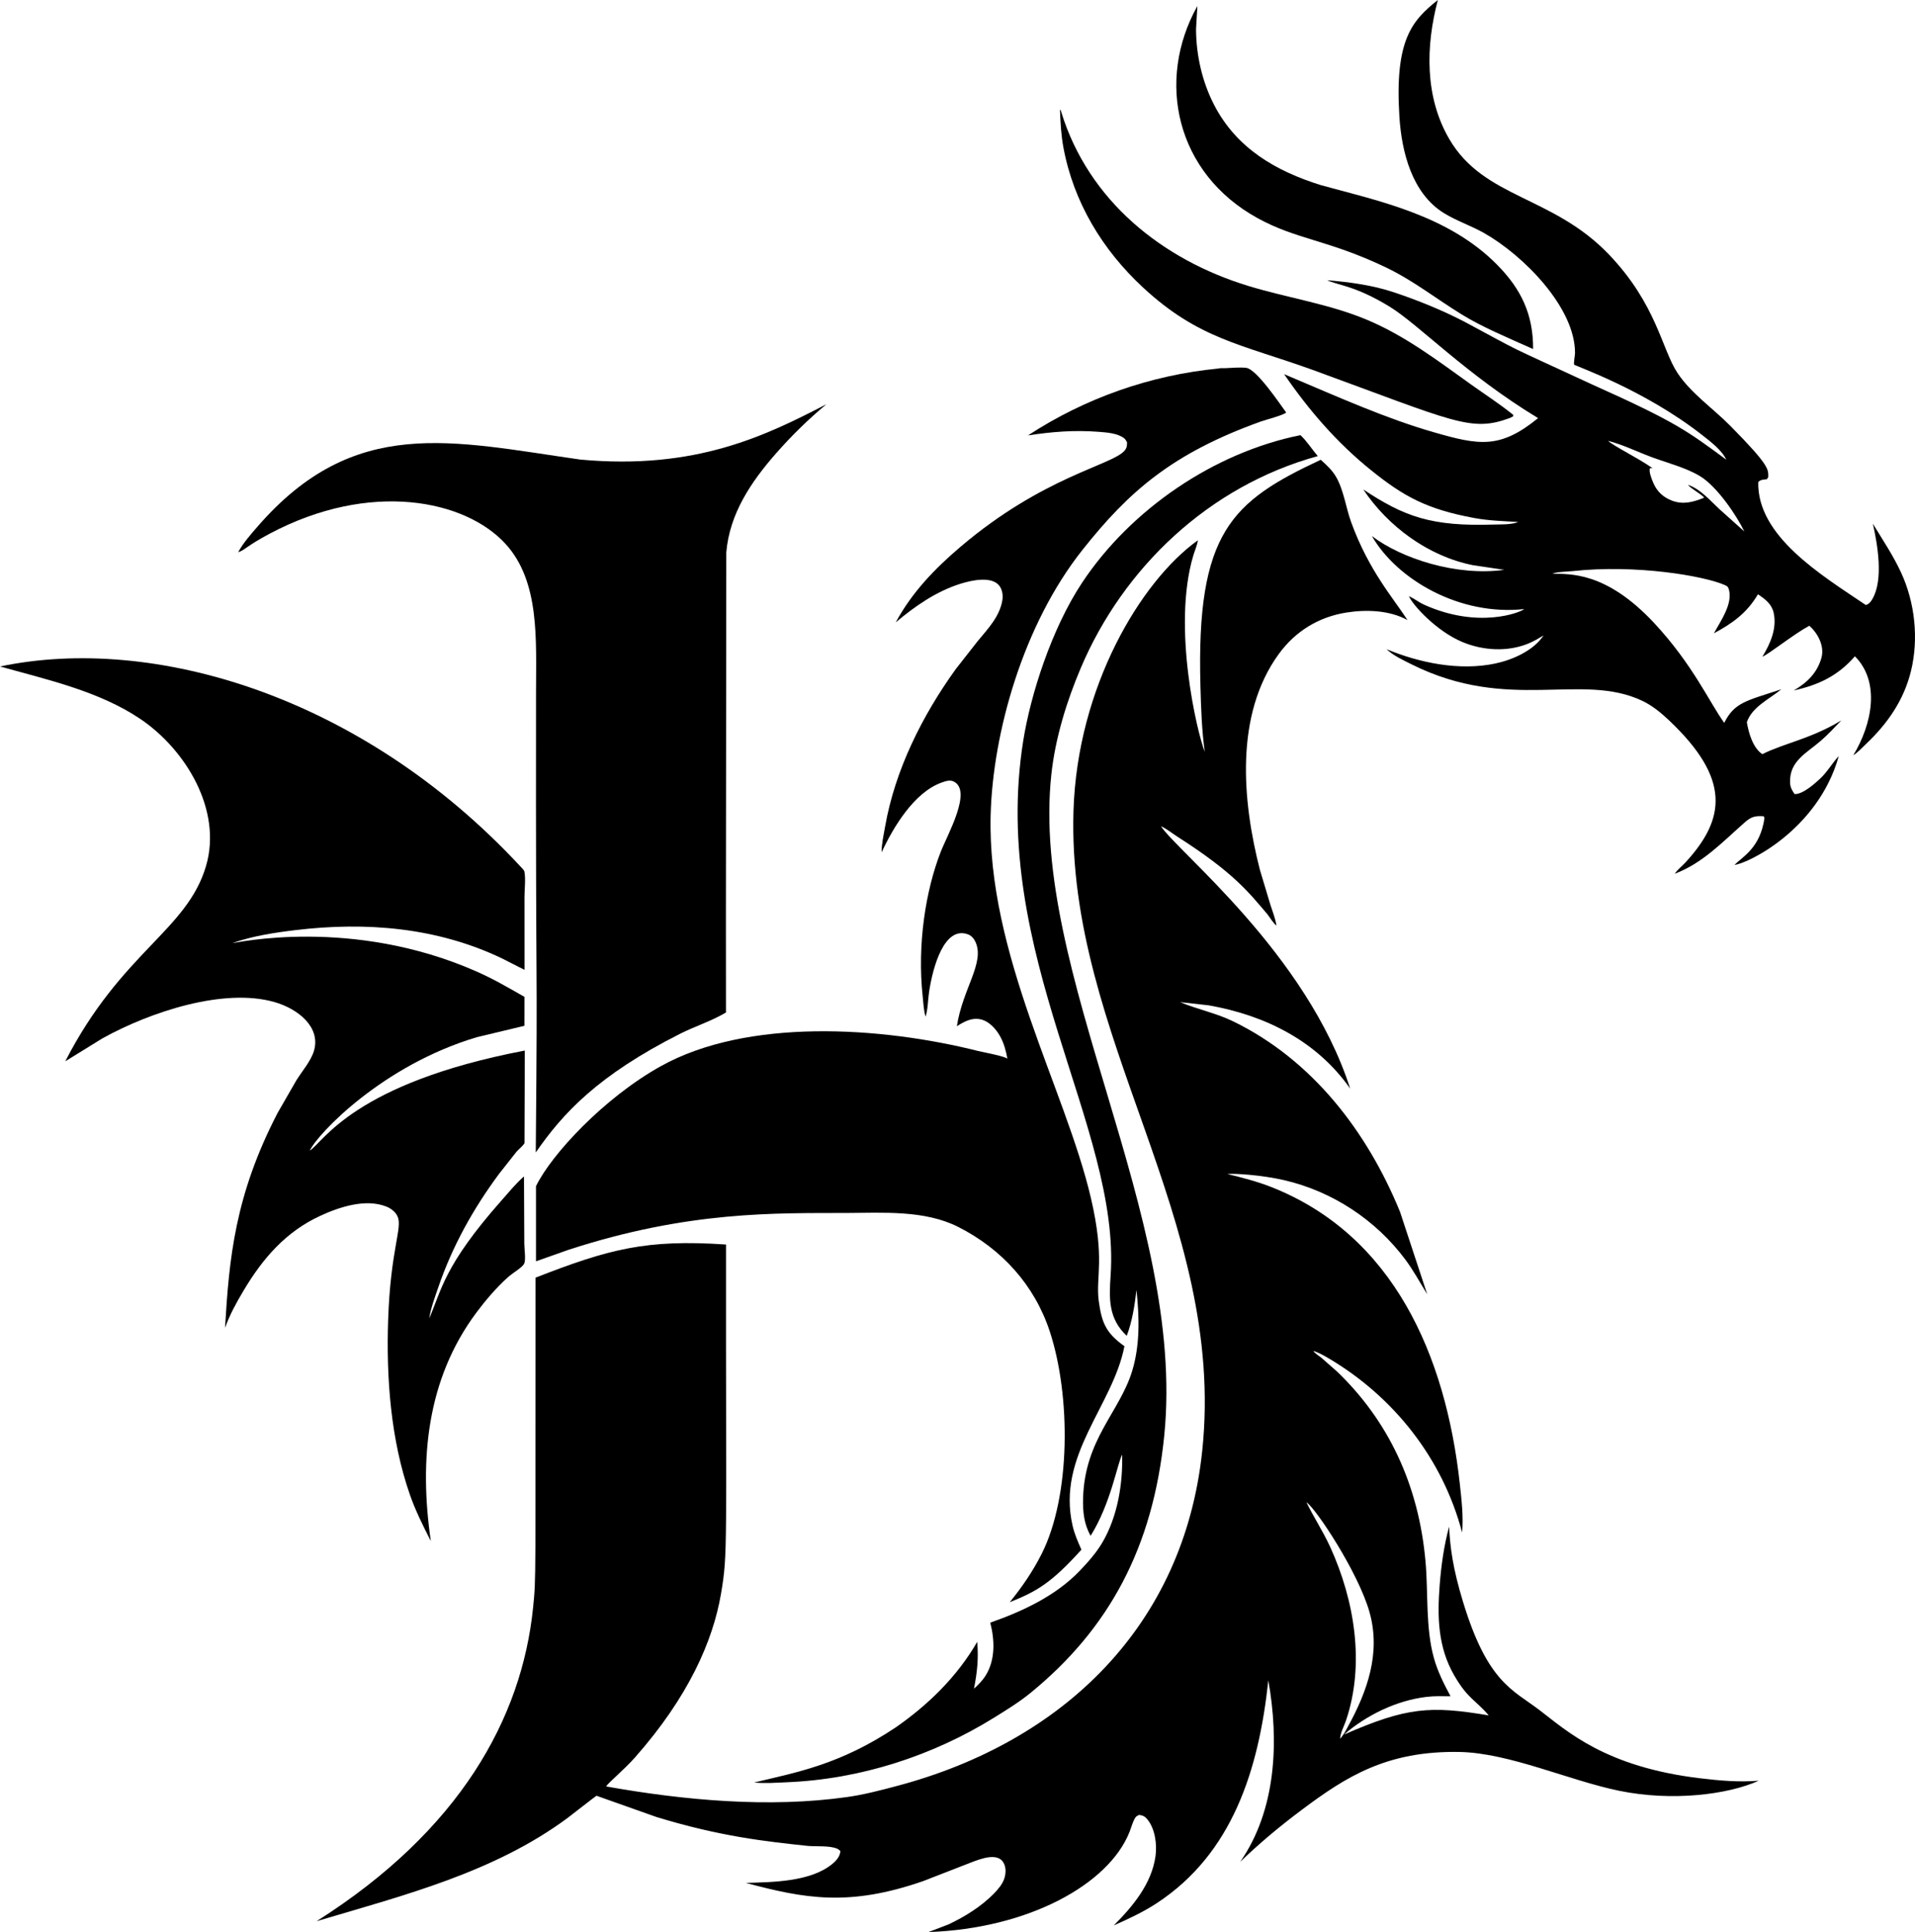 <?xml version="1.0" encoding="utf-8"?>
<svg version="1.1" id="Layer_1" xmlns="http://www.w3.org/2000/svg" xmlns:xlink="http://www.w3.org/1999/xlink" x="0px" y="0px"
	 viewBox="0 0 4956.211 5000" enable-background="new 0 0 4956.211 5000" xml:space="preserve">
<g>
	<path d="M4920.178,1481.732c-20.602-44.544-47.631-84.589-73.02-126.365c12.146,53.84,27.806,143.927-0.794,194.098
		c-4.091,7.184-9.122,14.176-17.48,16.248c-116.695-78.519-281.408-178.433-278.358-318.099
		c6.096-6.931,13.414-5.993,22.349-7.41l3.566-5.473c0.049-20.021,4.57-28.657-98.101-132.601
		c-44.147-44.678-101.47-83.955-136.424-136.27c-41.356-61.888-53.974-178.053-178.279-307.685
		c-145.84-152.075-322.731-144.415-412.541-297.937C3686.883,250.472,3689.846,119.186,3721.291,0
		c-65.848,52.502-112.274,101.882-99.518,302.005c5.787,90.818,32.413,198.282,115.018,249.365
		c32.645,20.19,70.727,32.8,104.388,51.892c101.575,57.62,235.197,192.086,235.139,310.138
		c0,6.405-3.999,25.534-2.304,30.213c1.224,3.111,180.517,63.802,332.178,182.895
		c20.675,16.232,50.429,38.736,61.622,63.132c-99.602-73.242-129.12-96.99-346.989-194.562
		c-241.779-111.769-168.271-75.317-329.57-161.882c-58.246-30.331-121.723-56.092-183.911-76.823
		c-55.531-18.51-114.328-26.327-172.44-31.197c26.71,12.946,71.721,13.677,160.608,67.841
		c75.873,46.234,198.254,175.878,385.235,289.072c-98.707,80.264-152.338,70.5-270.742,36.314
		c-122.822-35.453-237.982-87.234-386.544-150.111c63.77,93.081,135.76,176.48,223.796,247.594
		c84.719,68.434,144.786,101.935,268.356,124.748c38.633,7.132,74.855,7.791,113.709,10.296
		c-18.773,7.358-44.338,5.993-64.435,6.632c-159.255,5.062-229.792-19.905-336.63-90.953
		c64.095,96.096,168.467,172.744,282.877,195.861l82.111,12.228c-124.916,17.205-266.982-29.811-342.665-87.469
		c65.184,112.972,227.636,207.172,394.196,189.018c-9.585,8.693-118.812,52.367-260.039-11.826
		c-12.957-5.891-21.491-13.604-38.329-21.752c9.621,23.407,71.333,90.495,137.6,118.466
		c53.417,22.55,117.002,26.523,171.306,4.416c13.847-5.632,26.724-13.347,39.52-21.004
		c-26.08,39.489-80.621,63.343-125.727,72.757c-92.221,19.247-194.872-1.716-280.569-37.226
		c17.753,16.717,43.462,28.559,65.147,39.36c252.348,125.738,438.959,18.846,597.462,94.571
		c25.282,12.074,48.064,30.868,68.28,49.97c159.909,151.162,146.669,254.447,43.611,367.003
		c-8.94,9.771-21.432,19.35-28.543,30.141c72.252-26.992,124.969-83.517,181.2-132.941
		c16.995-14.934,26.791-17.119,49.089-15.712l1.871,4.741c-11.208,77.517-56.571,99.864-77.632,120.924
		c28.982-1.19,215.736-87.822,269.922-281.424c-17.36,18.397-28.981,40.205-47.676,57.839
		c-14.718,13.878-45.425,41.163-66.61,40.488c-6.848-9.755-11.342-17.603-11.78-29.77
		c-2.01-55.649,42.354-75.973,79.245-107.871c18.948-16.387,36.103-34.882,53.361-53.011
		c-79.8,48.237-148.642,59.153-204.457,87.382c-24.675-16.983-35.137-54.353-40.03-82.693
		c13.615-40.066,58.38-59.751,89.315-85.285c-89.898,29.811-121.162,33.414-147.783,86.887
		c-37.86-52.156-81.264-150.87-181.179-258.127c-126.175-135.425-220.498-126.343-263.764-127.876
		c14.645-5.406,36.335-4.947,52.222-6.673c164.467-17.851,339.789,12.378,393.201,35.665
		c6.163,2.69,9.389,4.298,11.362,11.167c10.956,38.113-21.345,82.141-38.597,114.143
		c48.826-26.328,85.66-52.897,113.961-100.987c18.397,12.192,35.603,25.019,40.643,47.703
		c9.039,40.684-8.565,79.869-29.105,113.854c18.169-7.78,79.786-57.532,121.306-80.111
		c21.566,18.424,40.074,52.379,31.501,82.951c-11.018,39.257-37.396,64.528-71.675,84.481
		c64.91-14.408,114.158-37.87,158.31-88.403c66.525,66.916,44.35,176.036-4.195,256.076
		c11.775-7.22,22.973-19.757,33.063-29.296c55.597-52.567,97.781-113.297,116.152-188.306
		C4966.18,1653.451,4956.193,1559.602,4920.178,1481.732z M4449.931,1317.538
		c-23.438-21.851-48.928-51.685-80.182-62.439c-0.168,0.204-0.352,0.397-0.527,0.598
		c11.352,11.482,28.702,19.727,40.932,31.371l-1.314,1.649c-26.822,10.621-52.428,17.619-80.724,7.24
		c-23.019-8.441-39.586-23.72-49.212-46.312c-3.762-8.827-12.301-29.182-8.606-38.102l6.668,0.134
		c-38.135-27.029-98.74-55.963-115.291-70.882c38.025,9.709,75.514,28.296,112.395,41.993
		c40.752,15.13,88.181,27.013,125.32,49.208c45.077,26.941,96.045,103.813,115.111,143.371L4449.931,1317.538z"/>
	<path d="M3255.043,564.707c101.223,55.577,182.091,55.913,330.333,126.597c72.428,34.531,131.689,82.053,199.335,123.48
		c50.176,30.733,111.647,56.721,183.102,88.521c0.484-89.397-30.569-155.002-93.623-218.68
		c-126.024-127.266-305.225-164.382-454.833-205.276c-117.183-36.453-218.963-95.385-277.039-207.754
		c-31.048-60.073-46.564-128.856-46.837-196.325l3.443-59.669C2990.956,208.806,3043.399,448.495,3255.043,564.707z"/>
	<path d="M2958.025,743.8c143.871,133.519,253.96,146.786,438.709,213.233
		c369.373,134.874,410.096,162.035,511.193,124.634l8.214-4.107l0.314-3.865
		c-34.743-28.209-73.092-52.804-109.494-78.859c-86.665-62.029-171.378-126.552-270.623-167.88
		c-97.946-40.792-204.462-56.113-305.562-86.98c-223.549-68.238-413.351-220.931-484.026-449.615
		c-0.979-3.178-0.515-4.903-3.452-6.387c1.195,33.021,2.891,65.213,8.93,97.795
		C2778.49,523.348,2853.215,646.524,2958.025,743.8z"/>
	<path d="M2437.093,2025.149c10.018-3.556,21.257-7.606,31.403-2.561c48.466,24.124-16.734,138.003-33.913,182.164
		c-38.58,99.21-61.176,238.192-46.513,374.645c1.768,16.444,2.53,35.954,7.436,51.635
		c6.204-20.046,5.942-43.493,9.111-64.44c9.784-64.707,39.143-170.778,100.286-148.679
		c9.482,3.422,16.083,11.502,20.061,20.515c23.765,53.882-33.355,119.849-48.507,217.319
		c18.66-11.77,38.468-22.942,61.539-17.768c22.133,4.962,39.957,25.055,50.48,44.023
		c9.914,17.881,15.351,38.252,18.824,58.298c-1.006-5.806-67.298-18.277-75.365-20.311
		c-252.762-63.72-597.859-85.468-821.837,39.244c-146.811,81.745-282.845,228.074-322.917,310.503l0.01,194.377
		l83.785-29.641c311.768-101.508,537.408-94.767,719.468-95.4c94.875-0.33,202.447-7.987,289.535,36.093
		c112.571,56.984,197.469,150.23,236.999,270.665c54.664,166.561,54.506,426.335-21.452,576.175
		c-22.7,44.776-50.573,85.476-82.198,124.341c68.207-27.497,106.111-47.842,185.477-135.93
		c-9.157-20.469-17.928-40.468-22.932-62.4c-41.593-182.415,104.133-309.081,134.281-464.186
		c-50.338-35.652-59.104-64.028-66.605-117.822c-7.932-62.6,17.049-106.226-20.216-265.831
		c-65.598-280.916-269.213-631.507-259.425-991.983c5.706-210.089,82.901-490.11,237.612-685.123
		c119.941-151.186,231.776-249.677,462.218-332.471c10.497-3.772,61.008-16.959,64.914-23.225
		c-16.441-22.291-76.742-112.834-103.826-115.508c-17.34-1.716-36.237,0.201-53.691,0.917
		c-4.524,0.185-14.068-0.629-17.686,0.897c-175.929,17.083-344.911,76.411-492.863,173.13
		c61.637-9.482,119.909-14.145,182.396-9.312c20.618,1.592,49.403,3.468,66.275,16.65
		c3.623,2.834,5.488,6.436,7.627,10.404c0.16,9.327-0.572,15.181-7.019,22.36
		c-33.746,37.589-209.844,66.364-423.729,247.929c-66.553,56.504-126,118.198-167.772,195.645
		c50.295-42.101,104.496-79.977,167.766-99.899c29.982-9.437,80.228-19.697,99.837,4.782
		c8.106,10.116,10.332,25.168,8.307,37.69c-6.854,42.436-37.546,74.221-63.894,106.088l-56.638,72.242
		c-86.615,120.228-157.424,261.1-183.02,407.965c-3.654,20.958-9.245,45.085-8.997,66.337
		C2311.902,2140.749,2365.958,2050.378,2437.093,2025.149z"/>
	<path d="M698.087,1381.045c260.43-138.207,506.13-87.456,610.232,26.425
		c89.277,97.651,78.924,249.031,78.962,384.627c-1.061,917.306,4.666,592.611-0.69,1190.385
		c69.515-100.575,160.209-199.435,373.331-307.077c38.344-19.371,82.461-33.279,118.945-55.216
		c-0.295-245.494-0.394-19.871,0.835-1190.606c8.472-100.157,64.002-182.478,128.576-256.05
		c40.556-46.209,83.177-87.939,130.411-127.345c-157.227,81.476-338.312,170.544-636.168,143.201
		c-333.582-47.352-585.091-115.687-835.909,173.27c-17.742,20.447-37.355,42.611-50.171,66.398
		C633.698,1423.807,637.885,1412.992,698.087,1381.045z"/>
	<path d="M2797.664,1727.548c109.522-257.395,330.298-469.516,612.881-547.209
		c-14.738-17.047-28.626-39.154-44.827-54.201c-223.529,44.879-438.9,191.78-564.879,381.411
		c-79.306,119.379-133.727,290.855-152.595,409.336c-87.946,552.335,252.314,998.947,226.172,1383.747
		c-4.122,60.725-5.936,111.566,41.679,156.388c14.089-36.989,20.741-79.425,25.148-118.662
		c7.611,69.537,9.507,142.331-11.167,209.904c-32.474,106.157-122.693,176.353-126.959,329.132
		c-0.958,34.377,2.226,66.677,19.577,97.122c52.727-84.671,69.217-187.927,81.533-209.965
		c1.922,76.447-11.924,159.99-50.862,226.759c-15.588,26.73-37.504,51.382-58.859,73.716
		c-62.008,64.843-147.886,104.857-231.634,134.261c11.528,44.559,13.517,95.612-11.595,136.291
		c-8.379,13.574-18.835,23.957-30.517,34.552c8.286-42.334,12.11-77.746,8.348-121.151
		c-51.583,89.439-126.072,162.34-210.383,220.999c-143.963,96.411-256.05,116.4-367.039,142.984
		c28.075,2.85,56.453,0.49,84.579-0.654c189.075-7.663,376.603-67.743,537.16-167.606
		c31.867-19.819,64.337-39.695,93.442-63.461c203.152-165.899,317.326-375.899,346.375-666.474
		c57.02-570.431-347.97-1195.401-292.2-1710.972C2731.194,1909.914,2760.783,1814.235,2797.664,1727.548z"/>
	<path d="M4400.477,4602.063c-246.294-29.474-345.045-122.366-416.189-176.547
		c-69.5-52.924-134.309-71.43-197.752-279.816c-26.44-86.843-33.491-140.602-36.087-194.821
		c-13.471,49.512-20.474,100.528-24.447,151.585c-6.379,81.936-4.504,160.31,37.577,233.17
		c35.56,61.591,55.122,63.26,89.438,103.641c-151.589-25.394-212.207-21.415-374.758,49.718
		c58.838-50.589,135.234-87.97,212.856-97.519c20.814-2.561,42.106-1.865,63.044-1.675
		c-17.278-32.346-33.356-63.852-43.173-99.332c-21.654-78.235-14.46-166.576-21.402-247.181
		c-17.434-202.372-97.885-367.925-229.249-493.93l-41.112-36.129c-5.369-4.267-17.067-11.471-20.231-17.284
		c13.558,4.375,26.039,11.254,38.273,18.443c169.58,99.626,296.436,260.307,346.833,451.53
		c3.737-40.251-1.468-85.084-5.879-125.284c-36.656-334.086-172.242-643.57-487.128-768.356
		c-37.458-14.841-75.53-24.405-114.565-34.068c16.308-1.779,87.187,2.089,147.576,16.104
		c124.377,28.858,236.638,102.873,312.88,205.106c21.442,28.755,37.978,59.684,56.803,90.052l-70.449-213.542
		c-84.945-207.595-227.244-393.299-431.861-492.771c-44.585-21.674-92.293-30.909-137.264-49.733l74.133,8.302
		c146.474,25.91,279.193,91.839,366.054,215.469c-112.162-349.455-447.873-613.769-489.653-678.996
		c15.624,7.23,29.316,18.639,43.807,27.904c144.779,92.556,183.533,143.403,231.877,200.226
		c6.606,8.529,14.568,22.674,23.122,28.852c-2.767-18.299-10.012-36.18-15.655-53.809l-27.1-90.18
		c-45.719-177.903-65.703-401.704,49.037-558.973c43.091-59.06,103.455-95.89,175.733-107.155
		c50.944-7.936,111.056-5.9,157.156,19.623c-37.33-57.676-100.302-128.283-145.855-253.51
		c-13.867-38.128-19.113-83.831-39.86-118.512c-9.925-16.598-24.611-30.069-38.901-42.828
		c-230.105,108.02-322.329,186.292-311.25,585.976c1.566,56.582,3.381,113.601,11.177,169.76
		c-19.451-48.388-84.936-322.371-29.765-507.56c3.849-12.909,10.121-26.585,12.022-39.844
		c-148.055,105.798-312.141,379.922-321.99,700.124c-18.084,588.04,397.134,1052.898,333.079,1657.384
		c-47.823,451.117-359.353,751.877-789.773,866.158c-42.534,11.29-85.239,22.509-128.886,28.692
		c-202.97,28.76-422.946,8.447-623.919-27.378c4.415-8.863,45.589-42.209,74.52-74.937
		c138.729-156.95,201.917-301.999,222.642-423.363c18.325-107.311,12.415-111.468,12.996-904.126
		c-205.948-13.951-302.092,11.265-492.874,85.692c-0.919,794.497,1.975,771.749-6.457,854.368
		c-29.227,286.46-190.014,576.77-560.251,811.128c229.099-67.899,459.013-126.641,648.442-266.341
		c8.109-6.265,74.715-57.974,75.88-58.287c0.352-0.097-4.696-1.596,155.327,54.974
		c166.066,50.815,283.656,63.303,393.129,74.942c20.762,1.51,57.133-1.19,75.123,7.354
		c3.041,1.448,5.313,3.613,7.766,5.859c-1.113,14.315-10.806,25.055-21.581,33.835
		c-56.324,45.91-154.244,46.564-223.137,48.527c151.346,40.424,266.625,62.276,459.27-4.787l125.598-48.842
		c21.957-8.219,65.981-25.627,81.621,0.727c7.364,12.409,6.771,28.013,2.515,41.365
		c-4.731,14.856-16.464,28.394-27.25,39.416c-32.64,33.356-75.045,59.611-117.09,79.451L2403.041,5000
		c258.146-8.883,466.588-123.318,520.309-259.225c4.597-11.636,7.833-25.07,14.254-35.789
		c2.999-5.003,5.416-5.426,10.378-8.173c9.709,1.231,14.97,3.628,21.345,11.295
		c20.118,24.194,25.498,64.956,21.195,95.606c-10.028,71.402-58.823,130.035-108.082,179.119
		c38.494-16.959,76.638-34.769,111.885-57.921c194.709-127.881,263.471-343.791,288.211-576.386
		c27.853,156.965,21.102,334.631-72.804,469.746c51.217-49.351,103.238-92.602,160.206-135.213
		c112.782-84.375,219.011-152.76,407.506-149.153c129.05,2.472,283.547,73.941,413.737,100.553
		c136.058,27.803,280.361,10.079,360.737-26.224C4501.247,4612.57,4450.849,4608.092,4400.477,4602.063z
		 M3443.092,4004.26c-18.923-41.603-43.946-78.921-61.92-116.636c25.497,17.286,133.692,181.251,162.917,283.254
		c30.419,106.201-5.153,206.492-56.612,299.368c-5.349,11.059-11.301,20.046-18.995,29.62
		c0.274-15.413,9.997-32.398,15.016-47.172C3533.03,4306.849,3505.651,4141.824,3443.092,4004.26z"/>
	<path d="M999.418,3122.313c12.223,4.777,24.019,13.563,29.558,25.807c13.298,29.396-18.294,84.675-24.436,267.603
		c-5.035,150.075,6.591,309.581,56.133,451.958c14.444,41.508,34.397,81.337,54.309,120.455
		c-30.203-208.147-11.435-417.999,118.1-591.48c23.772-31.836,51.475-64.203,80.91-90.772
		c14.428-13.023,39.597-26.531,43.111-36.917c3.87-11.409-0.062-36.85-0.165-49.95l-0.819-174.522
		c-21.401,18.572-39.751,41.374-58.499,62.565c-149.803,169.313-155.13,233.014-186.859,304.979
		c4.488-27.827,14.578-54.319,23.653-80.874c36.247-106.088,90.886-204.034,157.584-293.849l44.729-56.69
		c4.664-5.421,18.108-16.521,20.695-22.406c0.191-0.433,0.797-239.044,0.799-239.493
		c-444.043,84.99-521.221,237.363-556.531,258.905c21.072-44.402,189.422-221.363,432.654-293.539l122.882-29.419
		l0.082-74.87c-40.478-23.287-81.276-46.852-124.041-65.708c-322.945-142.423-624.753-73.468-632.154-73.371
		c52.583-18.552,108.747-27.085,163.927-33.717c182.293-21.906,365.967-7.106,533.795,73.062l58.643,29.79
		l-0.072-188.147c-0.036-19.736,3.432-46.786-0.139-65.826c-0.835-4.452-8.142-11.028-11.286-14.547
		C935.195,1799.582,395.587,1641.654,0,1724.791c122.11,34.068,257.213,64.167,363.575,136.049
		c116.847,78.971,212.01,235.337,169.776,379.819c-49.069,167.88-218.381,221.716-364.442,505.891l96.079-59.287
		c125.953-69.906,315.401-131.226,445.22-94.05c61.834,17.696,120.72,65.3,102.197,126.757
		c-7.776,25.797-30.517,52.207-44.977,75.154l-48.77,84.698c-110.939,213.837-125.576,376.758-136.255,556.608
		c12.319-34.409,28.898-64.44,48.064-96.601c49.635-83.28,109.087-152.24,198.675-193.527
		C878.597,3123.508,945.727,3101.324,999.418,3122.313z"/>
</g>
</svg>
